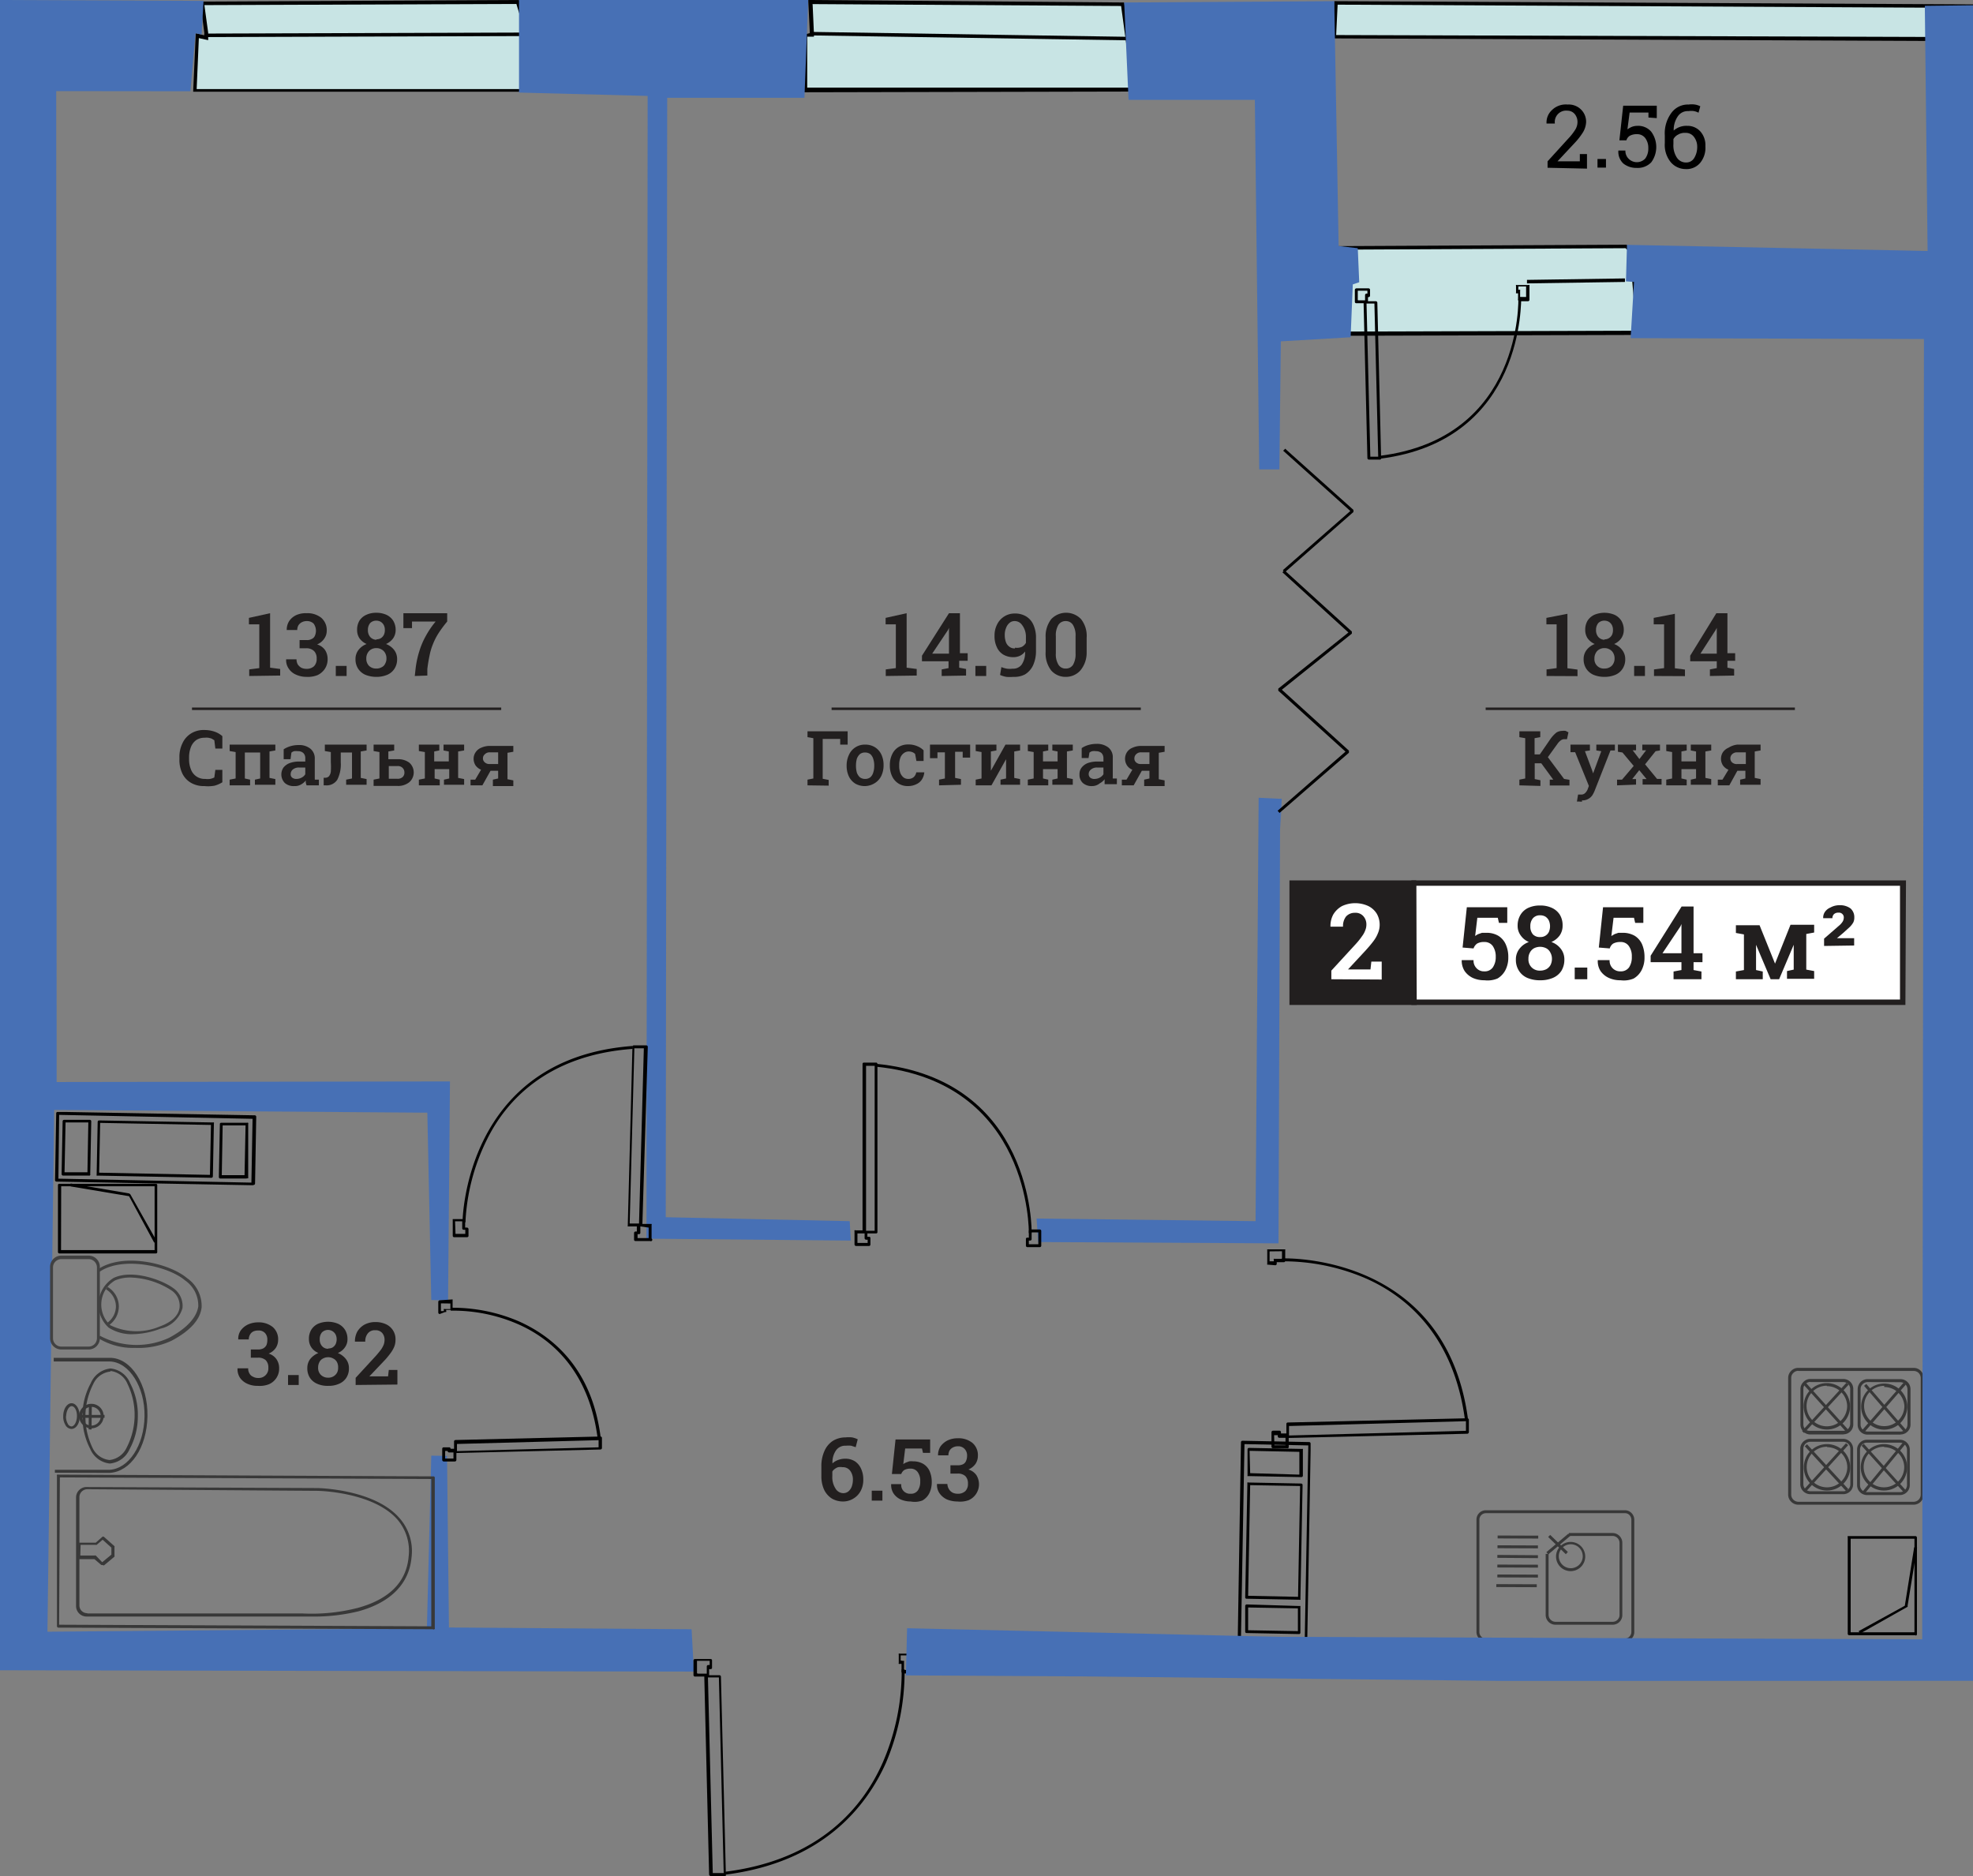 <svg xmlns="http://www.w3.org/2000/svg" viewBox="0 0 135.14 128.49"><rect x="0" y="0" width="135.14" height="128.49" fill="#808080" stroke="none"/><defs><style>.cls-1{fill:#c8e4e4;}.cls-2{fill:#4770b5;}.cls-3{fill:#383838;}.cls-4{fill:#414141;}.cls-5{fill:#221f1f;}.cls-6{fill:#fff;}</style></defs><title>259</title><g id="Layer_2" data-name="Layer 2"><g id="Layer_1-2" data-name="Layer 1"><polygon class="cls-1" points="91.39 2.52 91.51 0.2 135.02 0.42 135.02 2.7 91.39 2.52"/><path d="M91.62.32,134.9.54v2L91.52,2.4l.1-2.08M91.39.08l-.12,2.55,43.87.19V.3L91.39.08Z"/><polygon class="cls-1" points="91.4 16.99 111.44 16.89 111.78 17.26 112.22 22.78 91.46 22.84 91.4 16.99"/><path d="M111.34,17l.29.27.46,5.38-20.51.06-.06-5.61,19.82-.1m.1-.24h0l-20.16.1L91.35,23l21-.06-.49-5.73-.42-.4Z"/><path class="cls-1" d="M111.3,19.19l-6.71.1"/><polygon points="104.59 19.41 104.59 19.17 111.3 19.07 111.3 19.31 104.59 19.41"/><polygon class="cls-1" points="55.14 2.49 55.59 2.4 55.49 0.15 76.89 0.29 77.69 6.15 55.17 6.2 55.14 2.49"/><path d="M55.62.28,76.79.41,77.55,6l-22.26,0,0-3.49.26,0,.2,0V2.29l-.09-2M55.36,0l.11,2.27L55,2.39l0,3.93,22.78-.05L77,.17h-.06L55.36,0Z"/><path class="cls-1" d="M77.72,2.65,55.46,2.3"/><rect x="66.47" y="-8.66" width="0.24" height="22.27" transform="translate(63.09 69.02) rotate(-89.11)"/><polygon class="cls-1" points="13.35 6.19 13.51 2.43 14.13 2.57 14.1 2.27 13.84 0.23 35.46 0.15 37.3 6.22 13.35 6.19"/><path d="M35.37.27,37.13,6.1l-23.66,0,.15-3.49.32.07.32.07,0-.32V2.25L14,.35,35.37.27M35.55,0,13.71.11,14,2.28v.14l-.59-.14-.18,4,24.24,0L35.55,0Z"/><path class="cls-1" d="M36,2.35,14,2.42"/><polygon points="13.99 2.54 13.99 2.3 35.96 2.23 35.96 2.47 13.99 2.54"/><path class="cls-2" d="M91.39.08l.3,16.77L93,17l.1,2.33-.44.15-.15,3.62-4.78.28-.1,8.77-1.38,0-.3-25.31-8.65,0L77,.17,91.39.08Z"/><path class="cls-2" d="M87.68,55v1l-.11,29.16-16.46-.09L71,83.46l15,.18.21-29,1.43.07h.15l-.09,2.09"/><path class="cls-2" d="M55.36,0H35.55V6.34l8.81.23-.08,78.27,14,.13-.08-1.33L45.6,83.37,45.7,6.7l9.4,0L55.36,0Z"/><polygon class="cls-2" points="13.39 2.28 13.81 2.36 13.94 0.06 13.94 0.06 0 0 0 114.4 47.53 114.49 47.37 111.59 30.75 111.47 30.62 99.72 29.54 99.7 29.24 111.53 3.25 111.76 3.71 76.02 29.27 76.21 29.54 89.04 30.69 89.07 30.82 74.07 3.88 74.11 3.85 6.24 13.04 6.25 13.39 2.28"/><path d="M87.64,55.68l-.13-.15,4.65-4.05-4.6-4.17a.11.11,0,0,1,0-.07.12.12,0,0,1,0-.08l4.8-3.84L87.84,39.2l.13-.15,4.62,4.2a.11.11,0,0,1,0,.08.08.08,0,0,1,0,.07l-4.79,3.84,4.59,4.17a.11.11,0,0,1,0,.08.11.11,0,0,1,0,.07Z"/><path d="M88,39.2l-.13-.15L92.49,35l-4.6-4.13.15-.14.06.07,4.6,4.12a.12.12,0,0,1,0,.08.1.1,0,0,1,0,.07Z"/><path d="M59.53,85.34h-.9a.11.11,0,0,1-.1-.1v-.89a.12.12,0,0,1,0-.08.1.1,0,0,1,.09,0l.09,0h.37V72.88a.09.09,0,0,1,.1-.1H60a.09.09,0,0,1,.1.1v11.5a.09.09,0,0,1-.1.1h-.59v.23h.11a.09.09,0,0,1,.1.1v.43A.1.1,0,0,1,59.53,85.34Zm-.8-.21h.7v-.22h-.11a.11.11,0,0,1-.1-.1v-.33h-.49ZM59.32,73v11.3h.59V73Z"/><path d="M70.66,84.46h-.19c0-.1.14-10.35-10.47-11.4l0-.2C70.82,73.92,70.67,84.35,70.66,84.46Z"/><path d="M71.22,85.42h-.85a.1.1,0,0,1-.1-.1v-.45a.09.09,0,0,1,.1-.1h.1v-.46a.1.1,0,0,1,.09-.1h.66a.1.1,0,0,1,.1.1v1A.1.1,0,0,1,71.22,85.42Zm-.75-.2h.65v-.81h-.46v.46a.1.1,0,0,1-.1.1h-.09Z"/><path d="M88.13,99.19h-.94a.1.1,0,0,1-.1-.1v-1a.11.11,0,0,1,.1-.1h.45a.1.1,0,0,1,.1.1v.09h.37v-.65a.1.1,0,0,1,.09-.1l12.31-.29a.11.11,0,0,1,.1.1v.85a.12.12,0,0,1-.1.11l-12.24.29V99l0,.14A.1.1,0,0,1,88.13,99.19Zm-.84-.2h.76l0,0v-.51h-.43a.11.11,0,0,1-.1-.1v-.08h-.25Zm1-1.32v.65h0L100.41,98v-.66h0Z"/><path d="M100.35,97.31c-.77-5.93-4.13-8.58-6.82-9.76a14.3,14.3,0,0,0-5.73-1.16v-.2c.1,0,11.27-.43,12.76,11.09Z"/><path d="M86.87,86.62l-.07,0a.11.11,0,0,1,0-.07l0-.91a.19.19,0,0,1,0-.07l.08,0,1.08,0s0,0,.07,0a.09.09,0,0,1,0,.07v.71a.09.09,0,0,1-.1.1h-.48v.11a.1.1,0,0,1-.1.1Zm.09-.91v0h0v.68h.29v-.1a.06.06,0,0,1,0-.07.11.11,0,0,1,.07,0h.49v-.52Z"/><path d="M31.15,100.1h-.76a.11.11,0,0,1-.1-.1v-.77a.1.1,0,0,1,.1-.1h.37a.09.09,0,0,1,.1.1v0h.24v-.5a.1.1,0,0,1,.09-.1l9.94-.24a.1.1,0,0,1,.1.1v.69a.11.11,0,0,1-.1.1l-9.87.24v.31h0V100A.11.11,0,0,1,31.15,100.1Zm-.66-.2h.57v-.42h-.3a.1.1,0,0,1-.1-.1v0h-.17Zm.81-1v.49L41,99.13v-.49Z"/><path d="M40.94,98.55c-.6-4.77-3.3-6.91-5.47-7.86a11.11,11.11,0,0,0-4.6-.92v-.2a11.54,11.54,0,0,1,4.69.94c2.22,1,5,3.15,5.59,8Z"/><path d="M30.12,90a.1.1,0,0,1-.1-.1l0-.63h0v-.11a.11.11,0,0,1,.1-.1L31,89A.11.11,0,0,1,31,89a.15.15,0,0,1,0,.07v.57a.11.11,0,0,1,0,.08.09.09,0,0,1-.07,0h-.37v.06a.11.11,0,0,1,0,.08.09.09,0,0,1-.07,0Zm.08-.73v.53h.2v-.07a.14.14,0,0,1,0-.07.11.11,0,0,1,.08,0h.37v-.38Z"/><path d="M44.53,85h-1a.09.09,0,0,1-.1-.1v-.45a.1.1,0,0,1,.1-.1h.09V84H43A.08.08,0,0,1,43,84a.11.11,0,0,1,0-.07l.32-12.23a.09.09,0,0,1,.1-.1h.85a.1.1,0,0,1,.1.1L44,83.83l.42,0h.14s0,0,.07,0a.08.08,0,0,1,0,.07v.93A.09.09,0,0,1,44.53,85Zm-.86-.2h.76v-.72h0L43.86,84v.43a.09.09,0,0,1-.1.1h-.09Zm-.54-1h.64l.33-12h-.65Z"/><path d="M31.88,83.72h-.2c0-.12.14-11.23,11.66-12.08l0,.2c-5.93.43-8.73,3.64-10,6.24A14.16,14.16,0,0,0,31.88,83.72Z"/><path d="M32,84.74h0l-.89,0a.1.1,0,0,1-.1-.1l0-1.07a.16.16,0,0,1,0-.07s0,0,.07,0l.69,0a.09.09,0,0,1,.09.1v.48H32a.11.11,0,0,1,.09.11l0,.48A.12.12,0,0,1,32,84.74Zm-.8-.23h0l.67,0,0-.28h-.11a.1.1,0,0,1-.1-.1v-.48h-.49Z"/><path d="M49.67,128.49h-1a.11.11,0,0,1-.1-.1l-.33-13.56h-.5l-.16,0a.11.11,0,0,1-.08-.1v-1a.1.1,0,0,1,.1-.1h1.07a.09.09,0,0,1,.1.1v.49a.09.09,0,0,1-.1.1h-.1v.42h.71a.1.1,0,0,1,.1.1l.34,13.63A.11.11,0,0,1,49.67,128.49Zm-.85-.2h.75v0l-.33-13.4h-.75Zm-1-13.66h.59v-.49a.1.1,0,0,1,.1-.1h.1v-.29h-.87v.86Z"/><path d="M49.67,128.4l0-.2c6.57-.82,9.51-4.55,10.81-7.52a15.69,15.69,0,0,0,1.28-6.34h.2a16,16,0,0,1-1.29,6.43C59.31,123.78,56.33,127.56,49.67,128.4Z"/><path d="M61.85,114.6a.11.11,0,0,1-.1-.1l0-.54h-.11a.11.11,0,0,1-.08,0,.09.09,0,0,1,0-.07v-.55a.11.11,0,0,1,0-.08.09.09,0,0,1,.07,0l1,0a.13.13,0,0,1,.08,0,.08.08,0,0,1,0,.07l0,1.18a.11.11,0,0,1-.09.11l-.77,0Zm0-.84a.08.08,0,0,1,.07,0,.09.09,0,0,1,0,.07l0,.55.57,0,0-1h-.8v.35Z"/><path d="M94.5,31.48h-.74a.11.11,0,0,1-.1-.1L93.4,20.77H93l-.12,0a.1.1,0,0,1-.08-.1v-.82a.11.11,0,0,1,.1-.1h.84a.1.1,0,0,1,.1.1v.4a.1.1,0,0,1-.1.1H93.7v.28h.54a.11.11,0,0,1,.1.1l.26,10.69A.09.09,0,0,1,94.5,31.48Zm-.64-.2h.54l-.26-10.49H93.6Zm-.8-10.71h.44v-.36a.1.1,0,0,1,.1-.1h.06v-.2H93v.65Z"/><path d="M94.51,31.42l0-.2C104.32,30,104,20.47,104,20.37h.2C104.16,20.46,104.52,30.17,94.51,31.42Z"/><path d="M104.05,20.57a.11.11,0,0,1-.07,0,.08.08,0,0,1,0-.07v-.41h-.07s-.05,0-.07,0a.11.11,0,0,1,0-.07v-.43a.08.08,0,0,1,0-.07.11.11,0,0,1,.07,0l.78,0a.08.08,0,0,1,.07,0,.13.13,0,0,1,0,.07l0,.94a.1.1,0,0,1-.09.1l-.61,0Zm0-.72a.11.11,0,0,1,.07,0,.09.09,0,0,1,0,.07v.42l.41,0,0-.72H104v.22H104Z"/><path class="cls-3" d="M29.64,111.59h0L4,111.48a.1.1,0,0,1-.1-.1l0-10.29a.11.11,0,0,1,0-.07A.08.08,0,0,1,4,101H4l25.68.12a.09.09,0,0,1,.1.1l0,10.28a.11.11,0,0,1,0,.07A.11.11,0,0,1,29.64,111.59Zm-25.59-.31,25.49.11,0-10.09L4.1,101.19Z"/><path class="cls-3" d="M21.33,110.72H5.93a.72.72,0,0,1-.72-.68v-7.51a.72.72,0,0,1,.76-.68l15.78.07s3.81.06,5.56,2a3.41,3.41,0,0,1,.88,2.73c-.16,1.82-1.42,3.1-3.63,3.71A12.7,12.7,0,0,1,21.33,110.72ZM6,110.51H20.75a12.69,12.69,0,0,0,3.75-.38c2.16-.59,3.34-1.77,3.49-3.52a3.29,3.29,0,0,0-.82-2.59c-1.7-1.85-5.38-1.91-5.42-1.91L6,102a.55.55,0,0,0-.56.49V110a.53.53,0,0,0,.53.49Z"/><path class="cls-3" d="M7,107.19l-.06,0-.47-.4-1.07,0a.12.12,0,0,1-.1-.1l0-.93a.1.1,0,0,1,.1-.1H6.56l.44-.39a.09.09,0,0,1,.13,0l.71.63a.11.11,0,0,1,0,.08v.56a.12.12,0,0,1,0,.08l-.72.6Zm-1.5-.65,1,0a.07.07,0,0,1,.06,0L7,107l.63-.52V106l-.6-.54-.41.35a.09.09,0,0,1-.06,0H5.52Z"/><path class="cls-3" d="M131.07,103.06h0l-7.91,0a.68.68,0,0,1-.48-.21.67.67,0,0,1-.2-.48l0-8a.67.67,0,0,1,.21-.48.64.64,0,0,1,.48-.2h0l7.91,0a.66.66,0,0,1,.48.2.68.68,0,0,1,.2.49l0,8A.69.69,0,0,1,131.07,103.06Zm-7.89-9.17a.48.48,0,0,0-.34.14.45.45,0,0,0-.15.34l0,8a.48.48,0,0,0,.14.34.49.49,0,0,0,.34.15l7.91,0h0a.49.49,0,0,0,.48-.48l0-8h0a.49.49,0,0,0-.14-.34.48.48,0,0,0-.34-.14l-7.91,0Z"/><path class="cls-3" d="M126.27,98.25H124a.66.66,0,0,1-.48-.2.68.68,0,0,1-.2-.49V95.13a.68.68,0,0,1,.21-.48.63.63,0,0,1,.47-.2h2.26a.68.68,0,0,1,.68.68v2.43a.68.68,0,0,1-.68.68ZM124,94.65a.47.47,0,0,0-.33.14.45.45,0,0,0-.15.34v2.43a.49.49,0,0,0,.14.34A.48.48,0,0,0,124,98h2.25a.48.48,0,0,0,.34-.14.51.51,0,0,0,.14-.34V95.14h0a.48.48,0,0,0-.48-.48H124Z"/><path class="cls-3" d="M130.17,98.26h-2.25a.67.67,0,0,1-.68-.68V95.14a.72.72,0,0,1,.2-.48.68.68,0,0,1,.49-.2h2.25a.69.69,0,0,1,.68.68h0v2.43a.68.68,0,0,1-.68.68Zm-2.24-3.6a.48.48,0,0,0-.34.14.45.45,0,0,0-.15.34v2.43a.48.48,0,0,0,.48.48h2.25a.48.48,0,0,0,.34-.14.5.5,0,0,0,.14-.35V95.15a.49.49,0,0,0-.48-.48Z"/><path class="cls-3" d="M126.26,102.34H124a.69.69,0,0,1-.69-.69V99.23a.66.66,0,0,1,.2-.48.67.67,0,0,1,.48-.2h2.26a.69.69,0,0,1,.68.69v2.42A.68.68,0,0,1,126.26,102.34ZM124,98.75a.49.49,0,0,0-.34.14.48.48,0,0,0-.14.34v2.42a.49.49,0,0,0,.49.49h2.25a.48.48,0,0,0,.48-.48V99.24h0a.49.49,0,0,0-.48-.49H124Z"/><path class="cls-3" d="M130.13,102.4h-2.25a.68.68,0,0,1-.68-.68V99.29a.68.68,0,0,1,.68-.68h2.25a.68.68,0,0,1,.68.68v2.43A.68.68,0,0,1,130.13,102.4Zm-2.25-3.59a.48.48,0,0,0-.48.48v2.43a.48.48,0,0,0,.48.48h2.25a.49.49,0,0,0,.49-.48V99.29a.49.49,0,0,0-.49-.48Z"/><path class="cls-3" d="M125.13,97.91a1.59,1.59,0,1,1,1.59-1.58A1.58,1.58,0,0,1,125.13,97.91Zm0-3a1.39,1.39,0,1,0,1.39,1.39A1.39,1.39,0,0,0,125.13,94.94Z"/><path class="cls-3" d="M129.06,97.92a1.58,1.58,0,1,1,1.58-1.58A1.59,1.59,0,0,1,129.06,97.92Zm0-3a1.38,1.38,0,1,0,1.38,1.38A1.38,1.38,0,0,0,129.06,95Z"/><path class="cls-3" d="M129.05,102.09a1.59,1.59,0,1,1,1.58-1.58A1.59,1.59,0,0,1,129.05,102.09Zm0-3a1.39,1.39,0,1,0,1.38,1.39A1.39,1.39,0,0,0,129.05,99.12Z"/><path class="cls-3" d="M125.15,102.09a1.59,1.59,0,1,1,1.58-1.58A1.59,1.59,0,0,1,125.15,102.09Zm0-3a1.39,1.39,0,1,0,1.38,1.39A1.39,1.39,0,0,0,125.15,99.12Z"/><rect class="cls-3" x="124.96" y="94.24" width="0.2" height="4.28" transform="translate(-32.35 108.63) rotate(-42.07)"/><polygon class="cls-3" points="123.57 98.15 123.43 98.01 126.47 94.71 126.62 94.84 123.57 98.15"/><polygon class="cls-3" points="130.45 98.12 127.68 94.92 127.83 94.79 130.6 97.99 130.45 98.12"/><polygon class="cls-3" points="127.64 98.16 127.49 98.02 130.39 94.7 130.54 94.83 127.64 98.16"/><polygon class="cls-3" points="130.44 102.26 127.51 99.02 127.66 98.89 130.59 102.13 130.44 102.26"/><rect class="cls-3" x="126.81" y="100.41" width="4.49" height="0.2" transform="translate(-30.56 136.31) rotate(-50.55)"/><polygon class="cls-3" points="126.45 102.13 123.62 99.06 123.77 98.92 126.6 101.99 126.45 102.13"/><polygon class="cls-3" points="123.69 102.17 123.54 102.04 126.44 98.85 126.59 98.98 123.69 102.17"/><path class="cls-3" d="M111.29,112.43h0l-9.51,0a.66.66,0,0,1-.65-.66l0-7.69a.64.64,0,0,1,.65-.64h0l9.51,0a.64.64,0,0,1,.46.19.66.66,0,0,1,.19.46l0,7.69a.66.66,0,0,1-.19.46A.68.68,0,0,1,111.29,112.43Zm0-.2h0a.44.44,0,0,0,.31-.13.45.45,0,0,0,.14-.32l0-7.69a.48.48,0,0,0-.13-.32.42.42,0,0,0-.32-.13l-9.51,0h0a.45.45,0,0,0-.45.44l0,7.7a.45.45,0,0,0,.45.45Z"/><polygon class="cls-3" points="105.36 105.38 102.58 105.37 102.58 105.17 105.36 105.18 105.36 105.38"/><polygon class="cls-3" points="105.34 106.05 102.57 106.04 102.57 105.84 105.34 105.85 105.34 106.05"/><polygon class="cls-3" points="105.34 106.72 102.56 106.7 102.56 106.5 105.34 106.52 105.34 106.72"/><polygon class="cls-3" points="105.34 107.37 102.56 107.36 102.56 107.16 105.34 107.17 105.34 107.37"/><polygon class="cls-3" points="105.34 108.05 102.56 108.04 102.56 107.84 105.34 107.85 105.34 108.05"/><polygon class="cls-3" points="105.26 108.71 102.49 108.7 102.49 108.5 105.26 108.51 105.26 108.71"/><path class="cls-3" d="M107.58,107.61a1,1,0,1,1,1-1A1,1,0,0,1,107.58,107.61Zm0-1.84a.82.82,0,1,0,.83.82A.82.82,0,0,0,107.58,105.77Z"/><polygon class="cls-3" points="107.25 106.45 106.04 105.27 106.18 105.13 107.39 106.3 107.25 106.45"/><path class="cls-3" d="M106.53,111.28a.67.67,0,0,1-.66-.67v-4.18h.2v4.18a.48.48,0,0,0,.46.47h3.93a.47.47,0,0,0,.47-.47v-4.94a.48.48,0,0,0-.47-.47h-3V105h3a.67.67,0,0,1,.66.67v4.94a.66.66,0,0,1-.66.67Z"/><rect class="cls-3" x="105.75" y="105.66" width="1.97" height="0.2" transform="translate(-43.02 93.5) rotate(-40.06)"/><path class="cls-3" d="M7.52,100.24h0a1.64,1.64,0,0,1-1.34-1A4.72,4.72,0,0,1,5.65,97a4.65,4.65,0,0,1,.57-2.27,1.65,1.65,0,0,1,1.35-1h0a1.61,1.61,0,0,1,1.34,1A4.65,4.65,0,0,1,9.44,97a4.71,4.71,0,0,1-.57,2.27A1.64,1.64,0,0,1,7.52,100.24Zm.05-6.3a1.45,1.45,0,0,0-1.18.85,4.92,4.92,0,0,0-.06,4.36A1.45,1.45,0,0,0,7.5,100h0a1.47,1.47,0,0,0,1.18-.86,4.87,4.87,0,0,0,.05-4.36,1.44,1.44,0,0,0-1.17-.88Z"/><path class="cls-3" d="M6.26,97.83A.84.84,0,1,1,7.1,97,.84.84,0,0,1,6.26,97.83Zm0-1.47A.64.64,0,1,0,6.9,97,.64.64,0,0,0,6.26,96.36Z"/><path class="cls-3" d="M7.16,97.11l-1.54,0v0l-.18,0a.08.08,0,0,1-.08-.1.09.09,0,0,1,.1-.1h0l1.7,0Z"/><polygon class="cls-3" points="6.27 97.91 6.07 97.9 6.09 96.17 6.29 96.17 6.27 97.91"/><path class="cls-3" d="M4.89,97.87h0a.49.49,0,0,1-.42-.29A1.08,1.08,0,0,1,4.33,97h0c0-.5.26-.89.57-.89h0c.32,0,.56.4.56.9S5.21,97.87,4.89,97.87ZM4.43,97h.09a1,1,0,0,0,.12.51.32.32,0,0,0,.25.19h0c.18,0,.37-.28.38-.69s-.16-.69-.36-.7h0c-.19,0-.37.32-.38.69Z"/><path class="cls-3" d="M3.76,100.87v-.2H7.51C8.82,100.59,9.87,99,9.9,97s-1.05-3.71-2.38-3.75H3.68V93H7.53c1.45,0,2.61,1.82,2.57,4s-1.17,3.8-2.58,3.88Z"/><path d="M106,11.45v-.4l1.42-1.56a3.79,3.79,0,0,0,.49-.63,1,1,0,0,0,.14-.51.85.85,0,0,0-.19-.54.65.65,0,0,0-.49-.23.78.78,0,0,0-.87.88h-.57a1.15,1.15,0,0,1,.38-.93,1.35,1.35,0,0,1,1.06-.37,1.2,1.2,0,0,1,.92.34,1.17,1.17,0,0,1,.35.86,1.48,1.48,0,0,1-.22.71,4.75,4.75,0,0,1-.59.75l-1.15,1.23h1.53v-.5h.49v1l-2.7-.06Z"/><path d="M110,11.48h-.58v-.59H110Z"/><path d="M112.91,8.05V7.71h-1.29l-.15,1.15a1.52,1.52,0,0,1,.3-.17,1.07,1.07,0,0,1,.39-.07,1.17,1.17,0,0,1,.94.4,1.77,1.77,0,0,1,0,2.1,1.28,1.28,0,0,1-1,.38,1.42,1.42,0,0,1-.91-.3,1.1,1.1,0,0,1-.34-.89h.48a.76.76,0,0,0,.21.55.79.79,0,0,0,1.15,0,1.14,1.14,0,0,0,.21-.71,1.11,1.11,0,0,0-.2-.68.68.68,0,0,0-.57-.28,1,1,0,0,0-.5.11.56.56,0,0,0-.23.31h-.48l.26-2.37h2.3v.85Z"/><path d="M115.66,7.16a1.55,1.55,0,0,1,.43,0,1.23,1.23,0,0,1,.37.12l-.12.44a1.15,1.15,0,0,0-.31-.11,1.21,1.21,0,0,0-.38,0,.82.82,0,0,0-.71.33,1.63,1.63,0,0,0-.3,1,1.31,1.31,0,0,1,.93-.32,1.17,1.17,0,0,1,.91.4,1.41,1.41,0,0,1,.33,1,1.61,1.61,0,0,1-.37,1.15,1.22,1.22,0,0,1-1,.41,1.34,1.34,0,0,1-1-.47,1.86,1.86,0,0,1-.41-1.3V9.27a2.35,2.35,0,0,1,.46-1.55,1.4,1.4,0,0,1,1.18-.56Zm-.22,1.94a.88.88,0,0,0-.5.12.74.74,0,0,0-.32.31v.34a1.51,1.51,0,0,0,.24.93.74.74,0,0,0,.62.33.63.63,0,0,0,.56-.3,1.44,1.44,0,0,0,.21-.75,1.1,1.1,0,0,0-.22-.7.69.69,0,0,0-.59-.28Z"/><path d="M89.44,112.42h0l-4.56-.09a.1.1,0,0,1-.1-.1L85,98.78a.1.1,0,0,1,.1-.1l4.57.09a.1.1,0,0,1,.1.1v.5h0l-.23,13a.11.11,0,0,1,0,.07ZM85,112.13l4.37.09.24-13.14h0V99l-4.37-.09Z"/><path d="M89,109.57h0l-3.61-.07a.09.09,0,0,1-.1-.1l.15-7.79a.11.11,0,0,1,0-.07.09.09,0,0,1,.07,0l3.61.07a.1.1,0,0,1,.1.1l-.15,7.79a.08.08,0,0,1,0,.07A.09.09,0,0,1,89,109.57Zm-3.51-.27,3.42.07.14-7.59-3.42-.06Z"/><path d="M89,111.92h0l-3.61-.07a.09.09,0,0,1-.1-.1l0-1.76a.11.11,0,0,1,.1-.1L89,110a.11.11,0,0,1,.07,0,.19.19,0,0,1,0,.07l0,1.76A.1.1,0,0,1,89,111.92Zm-3.51-.26,3.41.06,0-1.56-3.41-.06Z"/><path d="M89.14,101.17h0l-3.62-.07a.11.11,0,0,1-.07,0,.14.14,0,0,1,0-.07l0-1.76a.1.1,0,0,1,.1-.1h0l3.62.07a.11.11,0,0,1,.07,0,.14.14,0,0,1,0,.07l0,1.76A.1.1,0,0,1,89.14,101.17Zm-3.51-.27L89,101l0-1.56-3.41-.07Z"/><path d="M17.32,81.18h0L3.87,80.93a.1.1,0,0,1-.1-.1l.08-4.57a.09.09,0,0,1,.1-.1h.5v0l13,.23a.1.1,0,0,1,.1.11l-.08,4.56a.1.1,0,0,1-.1.1ZM4,80.73,17.22,81l.08-4.37L4.05,76.36Z"/><path d="M14.48,80.67h0l-7.79-.15a.09.09,0,0,1-.07,0,.11.11,0,0,1,0-.07l.07-3.61a.1.1,0,0,1,.1-.1h0l7.79.14a.15.15,0,0,1,.07,0,.11.11,0,0,1,0,.08l-.07,3.61A.1.1,0,0,1,14.48,80.67Zm-7.69-.35,7.59.15.07-3.42-7.59-.14Z"/><path d="M16.85,80.72h0l-1.76,0a.1.1,0,0,1-.1-.1L15.06,77a.09.09,0,0,1,.1-.1h0l1.76,0a.09.09,0,0,1,.07,0A.11.11,0,0,1,17,77L17,80.63a.11.11,0,0,1,0,.07Zm-1.66-.23,1.56,0,.07-3.41-1.57,0Z"/><path d="M6.08,80.52h0l-1.76,0a.11.11,0,0,1-.1-.11l.07-3.61a.1.1,0,0,1,.1-.1h0l1.76,0a.1.1,0,0,1,.1.1l-.07,3.61a.09.09,0,0,1,0,.07A.08.08,0,0,1,6.08,80.52Zm-1.66-.23,1.57,0,.06-3.41-1.56,0Z"/><path d="M10.69,85.85h0l-6.62,0a.1.1,0,0,1-.1-.1l0-4.57a.09.09,0,0,1,.1-.1h0l6.61,0a.09.09,0,0,1,.09.1l0,4.56A.09.09,0,0,1,10.69,85.85Zm-6.51-.23,6.41,0,0-4.37-6.4,0Z"/><path d="M10.56,85.11,8.84,81.93l-4-.67,0-.2,4,.68.08.05L10.73,85Z"/><path d="M131.23,112h-4.57a.1.1,0,0,1-.1-.1v-6.61a.11.11,0,0,1,0-.08l.07,0h4.57a.11.11,0,0,1,.1.11v6.61a.1.1,0,0,1-.1.1Zm-4.47-.2h4.37v-6.41h-4.37Z"/><path d="M127.4,111.89l-.09-.17,3.16-1.74.64-4,.2,0-.65,4a.08.08,0,0,1,0,.07Z"/><path class="cls-4" d="M6.07,92.43H4.2a.77.77,0,0,1-.77-.76V86.8A.77.77,0,0,1,4.2,86H6.07a.77.77,0,0,1,.77.76v4.87A.77.77,0,0,1,6.07,92.43ZM4.2,86.24a.57.57,0,0,0-.57.56v4.87a.57.57,0,0,0,.57.56H6.07a.57.57,0,0,0,.57-.56V86.8a.57.57,0,0,0-.57-.56Z"/><path class="cls-4" d="M9.13,91.38a2.9,2.9,0,0,1-1.69-.45,2.13,2.13,0,0,1,.36-3.41c1.27-.59,3.28.13,4.06.7a1.48,1.48,0,0,1,.64,1.37A2,2,0,0,1,11,91,5.55,5.55,0,0,1,9.13,91.38ZM8.94,87.5a2.63,2.63,0,0,0-1.06.2,1.92,1.92,0,0,0-.32,3.07,4.09,4.09,0,0,0,3.39.08c.8-.29,1.28-.74,1.35-1.29a1.26,1.26,0,0,0-.56-1.18h0A5.43,5.43,0,0,0,8.94,87.5Z"/><path class="cls-4" d="M9.26,92.32a4.53,4.53,0,0,1-2.53-.67l.12-.16a5.31,5.31,0,0,0,4.73.14c1.2-.64,1.88-1.38,2-2.14a2.09,2.09,0,0,0-.9-1.79c-1.18-1-4.27-1.67-5.85-.6l-.11-.17c1.71-1.15,4.87-.42,6.09.61a2.32,2.32,0,0,1,1,2c-.09.84-.78,1.61-2.06,2.29A5.39,5.39,0,0,1,9.26,92.32Z"/><path class="cls-4" d="M7.47,90.76l-.12-.16a1.39,1.39,0,0,0,.59-1.12,1.37,1.37,0,0,0-.68-1.17l.1-.17a1.56,1.56,0,0,1,.78,1.34A1.58,1.58,0,0,1,7.47,90.76Z"/><path class="cls-5" d="M17.67,94.92a1.65,1.65,0,0,1-.72-.14,1.22,1.22,0,0,1-.51-.41,1.07,1.07,0,0,1-.17-.65v0H17a.61.61,0,0,0,.08.34.49.49,0,0,0,.24.23.69.69,0,0,0,.36.09.66.66,0,0,0,.51-.19.64.64,0,0,0,.19-.51.7.7,0,0,0-.18-.52.76.76,0,0,0-.54-.17h-.48v-.56h.49a.81.81,0,0,0,.37-.08.56.56,0,0,0,.21-.22.91.91,0,0,0,.06-.35.65.65,0,0,0-.16-.48.58.58,0,0,0-.47-.17.74.74,0,0,0-.34.07.52.52,0,0,0-.22.22.66.66,0,0,0-.08.32h-.72v0a1,1,0,0,1,.16-.6,1.28,1.28,0,0,1,.48-.41,1.66,1.66,0,0,1,.72-.16,1.52,1.52,0,0,1,1,.32,1.1,1.1,0,0,1,.37.89,1,1,0,0,1-.16.54,1.08,1.08,0,0,1-.49.39,1,1,0,0,1,.54.39,1.07,1.07,0,0,1,.18.61,1.16,1.16,0,0,1-.7,1.1A1.72,1.72,0,0,1,17.67,94.92Z"/><path class="cls-5" d="M19.73,94.86v-.68h.73v.68Z"/><path class="cls-5" d="M22.48,94.92a1.73,1.73,0,0,1-.75-.14,1.12,1.12,0,0,1-.5-.41,1.17,1.17,0,0,1-.18-.67,1,1,0,0,1,.2-.62,1.39,1.39,0,0,1,.56-.41,1.06,1.06,0,0,1-.48-.38,1,1,0,0,1-.17-.57,1.17,1.17,0,0,1,.16-.64,1.08,1.08,0,0,1,.46-.41,1.77,1.77,0,0,1,1.38,0,1.11,1.11,0,0,1,.47.41,1.17,1.17,0,0,1,.17.64.92.92,0,0,1-.18.57,1.06,1.06,0,0,1-.48.38,1.35,1.35,0,0,1,.55.41,1,1,0,0,1,.21.62,1.17,1.17,0,0,1-.18.67,1.12,1.12,0,0,1-.5.41A1.72,1.72,0,0,1,22.48,94.92Zm0-.56a.67.67,0,0,0,.6-.33.72.72,0,0,0,.08-.37.75.75,0,0,0-.08-.37.58.58,0,0,0-.25-.24.69.69,0,0,0-.36-.09.68.68,0,0,0-.35.09.51.51,0,0,0-.24.24.75.75,0,0,0-.09.37.66.66,0,0,0,.19.51A.69.69,0,0,0,22.48,94.36Zm0-2a.6.6,0,0,0,.3-.07.58.58,0,0,0,.21-.23.81.81,0,0,0,.07-.33.74.74,0,0,0-.08-.34.59.59,0,0,0-.93-.13.7.7,0,0,0-.15.47.67.67,0,0,0,.15.46A.54.54,0,0,0,22.48,92.38Z"/><path class="cls-5" d="M24.36,94.86v-.49l1.39-1.51c.15-.17.27-.32.36-.44a1.89,1.89,0,0,0,.18-.34,1.06,1.06,0,0,0,.05-.31.71.71,0,0,0-.16-.47.59.59,0,0,0-.48-.19.6.6,0,0,0-.5.21.83.83,0,0,0-.18.57h-.71v0a1.42,1.42,0,0,1,.16-.68,1.33,1.33,0,0,1,.49-.48,1.57,1.57,0,0,1,.77-.18,1.67,1.67,0,0,1,.73.16,1.12,1.12,0,0,1,.63,1.07,1.27,1.27,0,0,1-.09.47,2.15,2.15,0,0,1-.28.47,5.15,5.15,0,0,1-.47.55l-.95,1h1.28l.05-.44h.59v1Z"/><path class="cls-5" d="M57.75,102.84a1.52,1.52,0,0,1-.77-.2,1.48,1.48,0,0,1-.53-.6,2.2,2.2,0,0,1-.19-.93v-.68a2.46,2.46,0,0,1,.22-1.07,1.56,1.56,0,0,1,.58-.68,1.65,1.65,0,0,1,.86-.23,2,2,0,0,1,.44,0,1.63,1.63,0,0,1,.39.13l-.14.54-.31-.1a2,2,0,0,0-.36,0,.77.77,0,0,0-.67.31,1.42,1.42,0,0,0-.25.9h0a1.1,1.1,0,0,1,.38-.23,1.35,1.35,0,0,1,.5-.09,1.21,1.21,0,0,1,.66.18,1.18,1.18,0,0,1,.42.51,1.7,1.7,0,0,1,.15.73,1.59,1.59,0,0,1-.17.77,1.32,1.32,0,0,1-.49.53A1.35,1.35,0,0,1,57.75,102.84Zm0-.57a.56.56,0,0,0,.36-.12.81.81,0,0,0,.23-.33,1.46,1.46,0,0,0,.08-.48,1,1,0,0,0-.19-.61.62.62,0,0,0-.52-.24,1,1,0,0,0-.3,0,.71.71,0,0,0-.23.12.58.58,0,0,0-.17.18v.31a1.43,1.43,0,0,0,.21.84A.63.63,0,0,0,57.74,102.27Z"/><path class="cls-5" d="M59.71,102.78v-.68h.73v.68Z"/><path class="cls-5" d="M62.38,102.84a1.74,1.74,0,0,1-.69-.14,1.18,1.18,0,0,1-.48-.4,1.06,1.06,0,0,1-.17-.65h0l.69,0a.6.6,0,0,0,.64.66.57.57,0,0,0,.5-.23,1.06,1.06,0,0,0,.16-.62,1,1,0,0,0-.17-.63.58.58,0,0,0-.5-.24.83.83,0,0,0-.43.1.55.55,0,0,0-.2.27l-.64,0,.25-2.37h2.37v.92h-.49l-.07-.3H62l-.13,1.07a1.18,1.18,0,0,1,.19-.11l.22-.08a1.09,1.09,0,0,1,.26,0,1.36,1.36,0,0,1,.69.17,1.11,1.11,0,0,1,.44.49,1.86,1.86,0,0,1,.15.77,1.72,1.72,0,0,1-.16.74,1.18,1.18,0,0,1-.48.51A1.47,1.47,0,0,1,62.38,102.84Z"/><path class="cls-5" d="M65.58,102.84a1.89,1.89,0,0,1-.72-.14,1.27,1.27,0,0,1-.5-.41,1,1,0,0,1-.18-.65v0h.71A.74.74,0,0,0,65,102a.66.66,0,0,0,.24.23.8.8,0,0,0,.36.08.73.73,0,0,0,.52-.18.69.69,0,0,0,.18-.51.7.7,0,0,0-.18-.52.74.74,0,0,0-.54-.17h-.48v-.57h.49a.79.79,0,0,0,.37-.07.43.43,0,0,0,.21-.23.86.86,0,0,0,.07-.34.65.65,0,0,0-.17-.48.58.58,0,0,0-.47-.18.67.67,0,0,0-.33.08.58.58,0,0,0-.23.21.7.7,0,0,0-.08.33h-.71v0a1.12,1.12,0,0,1,.16-.6,1.35,1.35,0,0,1,.49-.42,1.58,1.58,0,0,1,.71-.15,1.5,1.5,0,0,1,1,.32,1.1,1.1,0,0,1,.37.89,1,1,0,0,1-.16.54,1.15,1.15,0,0,1-.49.39,1,1,0,0,1,.55.39,1.19,1.19,0,0,1-.53,1.71A1.72,1.72,0,0,1,65.58,102.84Z"/><g id="path4158"><rect class="cls-5" x="101.76" y="48.46" width="21.18" height="0.17"/></g><path class="cls-5" d="M105.93,46.3v-.45l.69-.09v-3h-.7v-.44l1.44-.28v3.73l.69.09v.45Z"/><path class="cls-5" d="M109.9,46.36a1.93,1.93,0,0,1-.75-.14,1.14,1.14,0,0,1-.5-.42,1.16,1.16,0,0,1-.18-.66,1,1,0,0,1,.21-.63,1.27,1.27,0,0,1,.55-.4,1.21,1.21,0,0,1-.48-.38,1,1,0,0,1-.17-.57,1.21,1.21,0,0,1,.16-.65,1.12,1.12,0,0,1,.46-.4,1.8,1.8,0,0,1,1.39,0,1.12,1.12,0,0,1,.46.4,1.21,1.21,0,0,1,.17.65,1,1,0,0,1-.18.57,1.21,1.21,0,0,1-.48.38,1.21,1.21,0,0,1,.55.41,1,1,0,0,1,.21.62,1.16,1.16,0,0,1-.18.66,1.09,1.09,0,0,1-.5.42A1.88,1.88,0,0,1,109.9,46.36Zm0-.57a.69.69,0,0,0,.36-.09.56.56,0,0,0,.24-.24.69.69,0,0,0,.09-.36.72.72,0,0,0-.09-.37.6.6,0,0,0-.25-.25.69.69,0,0,0-.36-.09.68.68,0,0,0-.35.09.58.58,0,0,0-.24.25.72.72,0,0,0-.09.37.64.64,0,0,0,.69.69Zm0-2a.58.58,0,0,0,.3-.08.56.56,0,0,0,.21-.22.74.74,0,0,0,.07-.34.7.7,0,0,0-.07-.33.58.58,0,0,0-.21-.23.62.62,0,0,0-.31-.08.57.57,0,0,0-.42.17.72.72,0,0,0-.15.47.7.7,0,0,0,.15.47A.58.58,0,0,0,109.9,43.82Z"/><path class="cls-5" d="M111.93,46.3v-.69h.74v.69Z"/><path class="cls-5" d="M113.29,46.3v-.45l.69-.09v-3h-.71v-.44l1.45-.28v3.73l.69.09v.45Z"/><path class="cls-5" d="M117.12,46.3v-.45l.47-.09v-.47h-1.82l0-.38L117.56,42h.76v2.74h.53v.52h-.53v.47l.46.09v.45Zm-.65-1.53h1.12V43h0l-.07.14Z"/><path class="cls-5" d="M104.07,53.79V53.4l.4-.08V50.56l-.4-.07v-.4h1.43v.4l-.39.07v1.11h.36l.75-1.09a2.24,2.24,0,0,1,.39-.41.77.77,0,0,1,.39-.11.88.88,0,0,1,.24,0l.19.1-.1.47-.11,0h-.1a.37.37,0,0,0-.2.07,1,1,0,0,0-.23.23l-.67.93,1.11,1.49.37.06v.39h-1.35V53.4l.24,0h0l-.82-1.12h-.45v1.08l.39.08v.39Z"/><path class="cls-5" d="M108.37,54.9a.62.62,0,0,1-.18,0l-.18,0,.08-.48h.21a.36.36,0,0,0,.27-.1.71.71,0,0,0,.18-.27l.08-.22-.94-2.31-.32,0V51h1.33v.4l-.34.05.48,1.28.08.24h0l.56-1.52-.34-.05V51h1.27v.4l-.3,0-1.07,2.72a2,2,0,0,1-.18.36.82.82,0,0,1-.71.34Z"/><path class="cls-5" d="M110.76,53.79V53.4l.34,0,.8-.94-.77-.92-.31-.05V51h1.24v.39l-.23,0,.46.6.46-.6-.26,0V51h1.21v.4l-.3.05-.72.9.82,1,.31,0v.39h-1.3v-.38l.27,0-.5-.61-.48.61.26,0v.38Z"/><path class="cls-5" d="M114.13,53.79V53.4l.4-.08V51.51l-.4-.07V51h1.4v.4l-.36.07v.68h1v-.68l-.36-.07V51h1.4v.4l-.4.07v1.81l.4.08v.39h-1.4V53.4l.36-.08v-.64h-1v.64l.36.08v.39Z"/><path class="cls-5" d="M117.66,53.79V53.4l.32,0,.41-.68a.83.83,0,0,1-.38-.3.84.84,0,0,1,0-.9.92.92,0,0,1,.39-.31A1.4,1.4,0,0,1,119,51h1.59v.4l-.4.07v1.81l.4.08v.39h-1.4V53.4l.36-.08v-.53H119l-.55,1ZM119,52.33h.58v-.8H119a.47.47,0,0,0-.36.13.38.38,0,0,0-.12.28.37.37,0,0,0,.11.27A.47.47,0,0,0,119,52.33Z"/><g id="path4158-2" data-name="path4158"><rect class="cls-5" x="13.15" y="48.46" width="21.18" height="0.17"/></g><path class="cls-5" d="M17.07,46.3v-.45l.69-.09v-3h-.71v-.44L18.5,42v3.73l.69.09v.45Z"/><path class="cls-5" d="M21,46.36a1.72,1.72,0,0,1-.72-.15,1.12,1.12,0,0,1-.5-.41,1,1,0,0,1-.18-.64v0h.71a.74.74,0,0,0,.08.34.76.76,0,0,0,.24.23.8.8,0,0,0,.36.08.73.73,0,0,0,.52-.18.7.7,0,0,0,.18-.52.71.71,0,0,0-.17-.51A.74.74,0,0,0,21,44.4h-.48v-.56H21a.64.64,0,0,0,.36-.08.41.41,0,0,0,.21-.22.84.84,0,0,0-.09-.83.65.65,0,0,0-.48-.17.7.7,0,0,0-.33.08.58.58,0,0,0-.23.21.66.66,0,0,0-.08.32h-.72a1.1,1.1,0,0,1,.16-.6,1.19,1.19,0,0,1,.49-.42A1.58,1.58,0,0,1,21,42a1.5,1.5,0,0,1,1,.31,1.11,1.11,0,0,1,.38.9.93.93,0,0,1-.17.53,1.1,1.1,0,0,1-.49.4,1,1,0,0,1,.55.39,1.11,1.11,0,0,1,.17.6,1.18,1.18,0,0,1-.19.68,1.24,1.24,0,0,1-.5.43A1.79,1.79,0,0,1,21,46.36Z"/><path class="cls-5" d="M23,46.3v-.69h.74v.69Z"/><path class="cls-5" d="M25.78,46.36a2,2,0,0,1-.75-.14,1.14,1.14,0,0,1-.5-.42,1.16,1.16,0,0,1-.18-.66,1,1,0,0,1,.21-.63,1.27,1.27,0,0,1,.55-.4,1.21,1.21,0,0,1-.48-.38,1,1,0,0,1-.17-.57,1.21,1.21,0,0,1,.16-.65,1.09,1.09,0,0,1,.47-.4,1.6,1.6,0,0,1,.69-.14,1.67,1.67,0,0,1,.69.14,1.12,1.12,0,0,1,.46.4,1.21,1.21,0,0,1,.17.65,1,1,0,0,1-.18.57,1.21,1.21,0,0,1-.48.38,1.3,1.3,0,0,1,.56.41,1,1,0,0,1,.2.62,1.16,1.16,0,0,1-.18.66,1.09,1.09,0,0,1-.5.42A1.88,1.88,0,0,1,25.78,46.36Zm0-.57a.69.69,0,0,0,.36-.09.47.47,0,0,0,.24-.24.69.69,0,0,0,.09-.36.72.72,0,0,0-.09-.37.6.6,0,0,0-.25-.25.68.68,0,0,0-.35-.09.69.69,0,0,0-.36.09.64.64,0,0,0-.24.25.72.72,0,0,0-.09.37.69.69,0,0,0,.19.51A.7.7,0,0,0,25.78,45.79Zm0-2a.62.62,0,0,0,.31-.08.61.61,0,0,0,.2-.22.74.74,0,0,0,.07-.34.7.7,0,0,0-.07-.33.58.58,0,0,0-.21-.23.61.61,0,0,0-.3-.08.58.58,0,0,0-.43.17.72.72,0,0,0-.15.47.7.7,0,0,0,.15.47A.58.58,0,0,0,25.78,43.82Z"/><path class="cls-5" d="M28.41,46.3l.05-.45a6.48,6.48,0,0,1,.25-1.21,5.28,5.28,0,0,1,.45-1.07,6.09,6.09,0,0,1,.68-1H28.22l0,.45h-.59V42h3v.57a8.35,8.35,0,0,0-.6.81,4.41,4.41,0,0,0-.38.75,4.12,4.12,0,0,0-.23.78c-.06.28-.11.58-.15.91l0,.45Z"/><path class="cls-5" d="M14,53.84a1.74,1.74,0,0,1-.93-.23A1.49,1.49,0,0,1,12.5,53a2.13,2.13,0,0,1-.21-1V51.9a2.12,2.12,0,0,1,.21-1,1.55,1.55,0,0,1,.58-.66A1.63,1.63,0,0,1,14,50a2.17,2.17,0,0,1,.69.11,1.59,1.59,0,0,1,.54.31v.85h-.48l-.07-.57-.18-.11a1.55,1.55,0,0,0-.23-.06,1.06,1.06,0,0,0-.26,0,1,1,0,0,0-.57.16,1.06,1.06,0,0,0-.36.47,1.91,1.91,0,0,0-.13.71V52a1.83,1.83,0,0,0,.14.73,1,1,0,0,0,.38.46,1,1,0,0,0,.59.16,1.24,1.24,0,0,0,.33,0,1.1,1.1,0,0,0,.29-.1l.07-.52h.48v.85a2.09,2.09,0,0,1-.52.23A2.41,2.41,0,0,1,14,53.84Z"/><path class="cls-5" d="M15.73,53.79V53.4l.41-.08V51.51l-.41-.07V51h3.13v.4l-.4.07v1.81l.4.08v.39h-1.4V53.4l.36-.08V51.54H16.77v1.78l.36.08v.39Z"/><path class="cls-5" d="M20.16,53.84a.92.92,0,0,1-.65-.21.84.84,0,0,1-.1-1.05,1,1,0,0,1,.42-.31,1.84,1.84,0,0,1,.67-.11h.41v-.23a.48.48,0,0,0-.13-.35.53.53,0,0,0-.38-.13.93.93,0,0,0-.25,0,.44.44,0,0,0-.19.1L19.9,52h-.47v-.68a1.75,1.75,0,0,1,.46-.21,1.87,1.87,0,0,1,.55-.08,1.22,1.22,0,0,1,.82.25.85.85,0,0,1,.3.7v1.32a.38.38,0,0,1,0,.1l.28,0v.39H21a1.54,1.54,0,0,1-.05-.17.51.51,0,0,1,0-.17,1.1,1.1,0,0,1-.33.28A.82.82,0,0,1,20.16,53.84Zm.14-.49a.74.74,0,0,0,.36-.09.62.62,0,0,0,.25-.23v-.46h-.42a.64.64,0,0,0-.44.14.41.41,0,0,0-.14.31.28.28,0,0,0,.1.24A.44.44,0,0,0,20.3,53.35Z"/><path class="cls-5" d="M22.17,53.79v-.52h.09a.36.36,0,0,0,.27-.1.64.64,0,0,0,.13-.33,4.73,4.73,0,0,0,0-.63v-.7l-.41-.07V51h2.86v.4l-.4.07v1.81l.4.08v.39H23.71V53.4l.4-.08V51.54h-.77v.67a2.32,2.32,0,0,1-.24,1.2.87.87,0,0,1-.8.38Z"/><path class="cls-5" d="M27.22,52a1.27,1.27,0,0,1,.82.24.89.89,0,0,1,0,1.33,1.22,1.22,0,0,1-.82.26H25.59V53.4l.4-.08V51.51l-.4-.07V51H27v.4l-.4.07V52Zm0,1.34a.49.49,0,0,0,.36-.12.41.41,0,0,0,.12-.31.43.43,0,0,0-.12-.31.45.45,0,0,0-.36-.13h-.59v.87Z"/><path class="cls-5" d="M28.69,53.79V53.4l.41-.08V51.51l-.41-.07V51h1.4v.4l-.35.07v.68h1v-.68l-.36-.07V51h1.41v.4l-.41.07v1.81l.41.08v.39H30.41V53.4l.36-.08v-.64h-1v.64l.35.08v.39Z"/><path class="cls-5" d="M32.23,53.79V53.4l.32,0,.4-.68a.88.88,0,0,1-.38-.3.85.85,0,0,1-.13-.45.77.77,0,0,1,.14-.45.81.81,0,0,1,.39-.31,1.4,1.4,0,0,1,.6-.12h1.59v.4l-.4.07v1.81l.4.08v.39h-1.4V53.4l.36-.08v-.53H33.6l-.56,1Zm1.31-1.46h.58v-.8h-.55a.45.45,0,0,0-.36.13.35.35,0,0,0-.13.28.34.34,0,0,0,.12.27A.45.45,0,0,0,33.54,52.33Z"/><g id="path4158-3" data-name="path4158"><rect class="cls-5" x="56.96" y="48.46" width="21.18" height="0.17"/></g><path class="cls-5" d="M60.67,46.3v-.45l.69-.09v-3h-.7v-.44L62.1,42v3.73l.69.09v.45Z"/><path class="cls-5" d="M64.5,46.3v-.45l.47-.09v-.47H63.15l0-.38L65,42h.75v2.74h.53v.52H65.7v.47l.47.09v.45Zm-.65-1.53H65V43h0l-.06.14Z"/><path class="cls-5" d="M66.81,46.3v-.69h.74v.69Z"/><path class="cls-5" d="M69.39,46.36a2.4,2.4,0,0,1-.46,0,1.8,1.8,0,0,1-.43-.13l.09-.54a1.82,1.82,0,0,0,.38.11,1.67,1.67,0,0,0,.39,0,.73.73,0,0,0,.62-.28,1.45,1.45,0,0,0,.23-.9v0a.87.87,0,0,1-.34.29,1,1,0,0,1-.46.1,1.34,1.34,0,0,1-.68-.17,1.12,1.12,0,0,1-.45-.51,1.74,1.74,0,0,1-.16-.79,1.66,1.66,0,0,1,.18-.78,1.35,1.35,0,0,1,.49-.54,1.33,1.33,0,0,1,.71-.2,1.47,1.47,0,0,1,.77.19,1.26,1.26,0,0,1,.51.58,2.1,2.1,0,0,1,.18.92v.86a2.36,2.36,0,0,1-.2,1,1.45,1.45,0,0,1-.55.62A1.59,1.59,0,0,1,69.39,46.36Zm.13-2A.83.83,0,0,0,70,44.3a.7.7,0,0,0,.27-.27v-.46A1.31,1.31,0,0,0,70,42.8a.6.6,0,0,0-.52-.26.5.5,0,0,0-.34.13.79.79,0,0,0-.23.34,1.21,1.21,0,0,0-.09.48,1.44,1.44,0,0,0,.08.49.67.67,0,0,0,.23.31A.56.56,0,0,0,69.52,44.41Z"/><path class="cls-5" d="M73,46.36a1.3,1.3,0,0,1-1-.44,1.91,1.91,0,0,1-.38-1.27v-1A1.91,1.91,0,0,1,72,42.41a1.41,1.41,0,0,1,2.05,0,1.85,1.85,0,0,1,.38,1.27v1A1.89,1.89,0,0,1,74,45.92,1.32,1.32,0,0,1,73,46.36Zm0-.57a.57.57,0,0,0,.5-.26,1.46,1.46,0,0,0,.17-.78V43.58a1.36,1.36,0,0,0-.18-.78.56.56,0,0,0-.49-.26.58.58,0,0,0-.5.25,1.38,1.38,0,0,0-.18.79v1.17a1.36,1.36,0,0,0,.18.78A.56.56,0,0,0,73,45.79Z"/><path class="cls-5" d="M55.31,53.79V53.4l.4-.08V50.56l-.4-.07v-.4h2.75V51h-.51l0-.39H56.35v2.73l.41.08v.39Z"/><path class="cls-5" d="M59.26,53.84a1.29,1.29,0,0,1-.68-.17,1.19,1.19,0,0,1-.44-.5,1.67,1.67,0,0,1-.15-.73v0a1.66,1.66,0,0,1,.15-.72A1.18,1.18,0,0,1,59.25,51a1.25,1.25,0,0,1,.68.18,1.19,1.19,0,0,1,.44.5,1.66,1.66,0,0,1,.15.72v0a1.67,1.67,0,0,1-.15.73,1.19,1.19,0,0,1-.44.5A1.31,1.31,0,0,1,59.26,53.84Zm0-.49a.56.56,0,0,0,.35-.11.7.7,0,0,0,.2-.32,1.43,1.43,0,0,0,.07-.48v0a1.41,1.41,0,0,0-.07-.47.7.7,0,0,0-.2-.32.61.61,0,0,0-.36-.11.56.56,0,0,0-.35.11.81.81,0,0,0-.21.32,1.73,1.73,0,0,0-.06.47v0a1.75,1.75,0,0,0,.06.48.81.81,0,0,0,.21.32A.59.59,0,0,0,59.26,53.35Z"/><path class="cls-5" d="M62.21,53.84a1.18,1.18,0,0,1-.66-.17,1.16,1.16,0,0,1-.44-.49,1.66,1.66,0,0,1-.16-.72v-.09a1.65,1.65,0,0,1,.16-.71,1.14,1.14,0,0,1,.43-.49,1.22,1.22,0,0,1,.67-.18,1.49,1.49,0,0,1,.62.12,1.28,1.28,0,0,1,.43.28v.73h-.49l-.09-.48a.57.57,0,0,0-.18-.12.69.69,0,0,0-.24-.05.56.56,0,0,0-.36.12.67.67,0,0,0-.23.31,1.36,1.36,0,0,0-.08.47v.09a1.36,1.36,0,0,0,.08.49.78.78,0,0,0,.22.3.54.54,0,0,0,.33.1.56.56,0,0,0,.36-.12.59.59,0,0,0,.18-.33h.55v0a1.09,1.09,0,0,1-.16.48.86.86,0,0,1-.36.32A1.29,1.29,0,0,1,62.21,53.84Z"/><path class="cls-5" d="M64.32,53.79V53.4l.4-.08V51.53h-.51l0,.4h-.51V51h2.75v.89h-.51l0-.4h-.52v1.79l.4.08v.39Z"/><path class="cls-5" d="M66.83,53.79V53.4l.4-.08V51.51l-.4-.07V51h1.42v.4l-.38.07v1.32h0l1-1.79h1v.4l-.4.07v1.81l.4.08v.39H68.53V53.4l.38-.08V52h0l-1,1.79Z"/><path class="cls-5" d="M70.4,53.79V53.4l.4-.08V51.51l-.4-.07V51h1.4v.4l-.36.07v.68h1v-.68l-.36-.07V51h1.4v.4l-.4.07v1.81l.4.08v.39h-1.4V53.4l.36-.08v-.64h-1v.64l.36.08v.39Z"/><path class="cls-5" d="M74.82,53.84a.92.92,0,0,1-.65-.21.76.76,0,0,1-.23-.6.71.71,0,0,1,.14-.45,1,1,0,0,1,.41-.31,1.92,1.92,0,0,1,.67-.11h.42v-.23a.52.52,0,0,0-.13-.35.56.56,0,0,0-.38-.13.87.87,0,0,0-.25,0,.47.47,0,0,0-.2.1l-.06.37h-.47v-.68a1.55,1.55,0,0,1,.45-.21,1.92,1.92,0,0,1,.55-.08,1.25,1.25,0,0,1,.83.25.85.85,0,0,1,.3.7v1.32a.31.31,0,0,0,0,.1l.28,0v.39h-.84c0-.06,0-.12,0-.17l0-.17a1,1,0,0,1-.33.28A.82.82,0,0,1,74.82,53.84Zm.15-.49a.74.74,0,0,0,.36-.09.7.7,0,0,0,.25-.23v-.46h-.43a.62.62,0,0,0-.43.14.39.39,0,0,0-.15.31.31.31,0,0,0,.1.24A.45.45,0,0,0,75,53.35Z"/><path class="cls-5" d="M76.84,53.79V53.4l.32,0,.4-.68a.8.8,0,0,1-.37-.3.84.84,0,0,1,0-.9.81.81,0,0,1,.39-.31,1.4,1.4,0,0,1,.6-.12h1.59v.4l-.4.07v1.81l.4.08v.39h-1.4V53.4l.36-.08v-.53h-.52l-.56,1Zm1.31-1.46h.58v-.8h-.55a.45.45,0,0,0-.36.13.38.38,0,0,0-.12.28.33.33,0,0,0,.11.27A.45.45,0,0,0,78.15,52.33Z"/><g id="path5106"><rect class="cls-6" x="96.86" y="60.49" width="33.51" height="8.16"/></g><g id="path5108"><path class="cls-5" d="M97,68.46h33.14V60.67H97Zm33.51.37H96.67V60.3h33.88Z"/></g><g id="path5136"><rect class="cls-5" x="88.51" y="60.49" width="8.35" height="8.16"/></g><g id="path5138"><path class="cls-5" d="M88.69,68.46h8V60.67h-8Zm8.35.37H88.32V60.3H97Z"/></g><path class="cls-5" d="M101.68,67.14a1.91,1.91,0,0,1-.8-.16,1.43,1.43,0,0,1-.56-.47,1.32,1.32,0,0,1-.2-.75v0l.81,0a.73.73,0,0,0,.21.56.69.69,0,0,0,.53.21.67.67,0,0,0,.58-.27,1.24,1.24,0,0,0,.2-.73,1.26,1.26,0,0,0-.2-.73.68.68,0,0,0-.59-.28.91.91,0,0,0-.49.11.68.68,0,0,0-.24.33l-.75-.06.29-2.76h2.77v1.07h-.57l-.08-.35h-1.4l-.15,1.25a1.07,1.07,0,0,1,.21-.13l.26-.09.3,0a1.57,1.57,0,0,1,.81.2,1.32,1.32,0,0,1,.51.58,2.06,2.06,0,0,1,.18.9,1.84,1.84,0,0,1-.19.86,1.42,1.42,0,0,1-.55.59A1.76,1.76,0,0,1,101.68,67.14Z"/><path class="cls-5" d="M105.5,67.14a2.16,2.16,0,0,1-.88-.16,1.27,1.27,0,0,1-.58-.49,1.36,1.36,0,0,1-.21-.77,1.16,1.16,0,0,1,.24-.73,1.37,1.37,0,0,1,.65-.47,1.26,1.26,0,0,1-.56-.45,1.09,1.09,0,0,1-.21-.67,1.4,1.4,0,0,1,.2-.75,1.22,1.22,0,0,1,.53-.47,1.89,1.89,0,0,1,.81-.16,1.84,1.84,0,0,1,.8.16,1.27,1.27,0,0,1,.55.47,1.39,1.39,0,0,1,.19.75,1.15,1.15,0,0,1-.2.67,1.35,1.35,0,0,1-.57.45,1.37,1.37,0,0,1,.65.47,1.16,1.16,0,0,1,.24.73,1.45,1.45,0,0,1-.2.77,1.29,1.29,0,0,1-.59.49A2.13,2.13,0,0,1,105.5,67.14Zm0-.66a.93.93,0,0,0,.42-.1.75.75,0,0,0,.28-.28.94.94,0,0,0,.1-.43.86.86,0,0,0-.11-.43.65.65,0,0,0-.28-.29.93.93,0,0,0-.84,0,.71.71,0,0,0-.28.29.85.85,0,0,0-.1.43.77.77,0,0,0,.22.59A.78.78,0,0,0,105.5,66.48Zm0-2.3a.63.63,0,0,0,.59-.35,1,1,0,0,0,0-.78.7.7,0,0,0-.24-.27.71.71,0,0,0-.36-.09.63.63,0,0,0-.49.2.81.81,0,0,0-.18.55A.8.8,0,0,0,105,64,.65.65,0,0,0,105.5,64.18Z"/><path class="cls-5" d="M107.86,67.07v-.8h.86v.8Z"/><path class="cls-5" d="M111,67.14a1.87,1.87,0,0,1-.8-.16,1.39,1.39,0,0,1-.57-.47,1.24,1.24,0,0,1-.19-.75v0l.81,0a.72.72,0,0,0,.75.77.68.68,0,0,0,.58-.27,1.24,1.24,0,0,0,.19-.73,1.19,1.19,0,0,0-.2-.73.66.66,0,0,0-.58-.28,1,1,0,0,0-.5.11.6.6,0,0,0-.23.33l-.75-.06.29-2.76h2.76v1.07H112l-.08-.35h-1.4l-.15,1.25.22-.13.26-.09.3,0a1.62,1.62,0,0,1,.81.2,1.32,1.32,0,0,1,.51.58,2.22,2.22,0,0,1,.17.9,1.84,1.84,0,0,1-.19.86,1.42,1.42,0,0,1-.55.59A1.75,1.75,0,0,1,111,67.14Z"/><path class="cls-5" d="M114.63,67.07v-.53l.54-.1V65.9h-2.11l0-.44,2.12-3.37H116v3.2h.61v.61H116v.54l.54.1v.53Zm-.76-1.78h1.3v-2h0l-.07.16Z"/><path class="cls-5" d="M118.9,67.07v-.53l.55-.1V64l-.55-.1v-.53h1.62L121.58,66h0l1.06-2.66h1.62v.53l-.54.1v2.44l.54.1v.53h-1.86v-.53l.46-.1V64.71h0l-1,2.36h-.58l-1-2.36h0v1.73l.46.1v.53Z"/><path class="cls-5" d="M124.94,64.79v-.5l1-.87a1.2,1.2,0,0,0,.28-.31.56.56,0,0,0,.07-.26.32.32,0,0,0-.09-.24.33.33,0,0,0-.27-.1.43.43,0,0,0-.31.1.38.38,0,0,0-.11.28h-.63v0a.68.68,0,0,1,.11-.42.84.84,0,0,1,.38-.31A1.26,1.26,0,0,1,126,62a1.2,1.2,0,0,1,.75.22.79.79,0,0,1,.26.62.74.74,0,0,1-.07.34,1.45,1.45,0,0,1-.24.31l-.44.4-.44.37v0H127v.5Z"/><path class="cls-6" d="M91.19,67.07v-.59l1.69-1.84a4.78,4.78,0,0,0,.42-.53,1.51,1.51,0,0,0,.22-.41,1,1,0,0,0,.07-.37.84.84,0,0,0-.2-.57.7.7,0,0,0-.58-.24.8.8,0,0,0-.61.25,1.06,1.06,0,0,0-.21.7h-.86v0a1.64,1.64,0,0,1,.19-.83,1.59,1.59,0,0,1,.6-.58,2.15,2.15,0,0,1,1.81,0,1.43,1.43,0,0,1,.57.52,1.5,1.5,0,0,1,.2.77,1.46,1.46,0,0,1-.12.57,2.26,2.26,0,0,1-.33.57c-.15.2-.34.42-.57.67l-1.15,1.24v0h1.54l.06-.54h.71v1.23Z"/><polygon class="cls-2" points="135.14 0.36 131.84 0.4 131.84 0.4 132.03 17.19 111.44 16.77 111.37 19.27 111.92 19.31 111.69 23.16 131.78 23.22 131.66 112.28 87.65 112.11 62.13 111.52 62.05 114.75 73.8 114.82 74.11 114.82 103.07 115.13 135.14 115.12 135.14 0.36"/></g></g></svg>